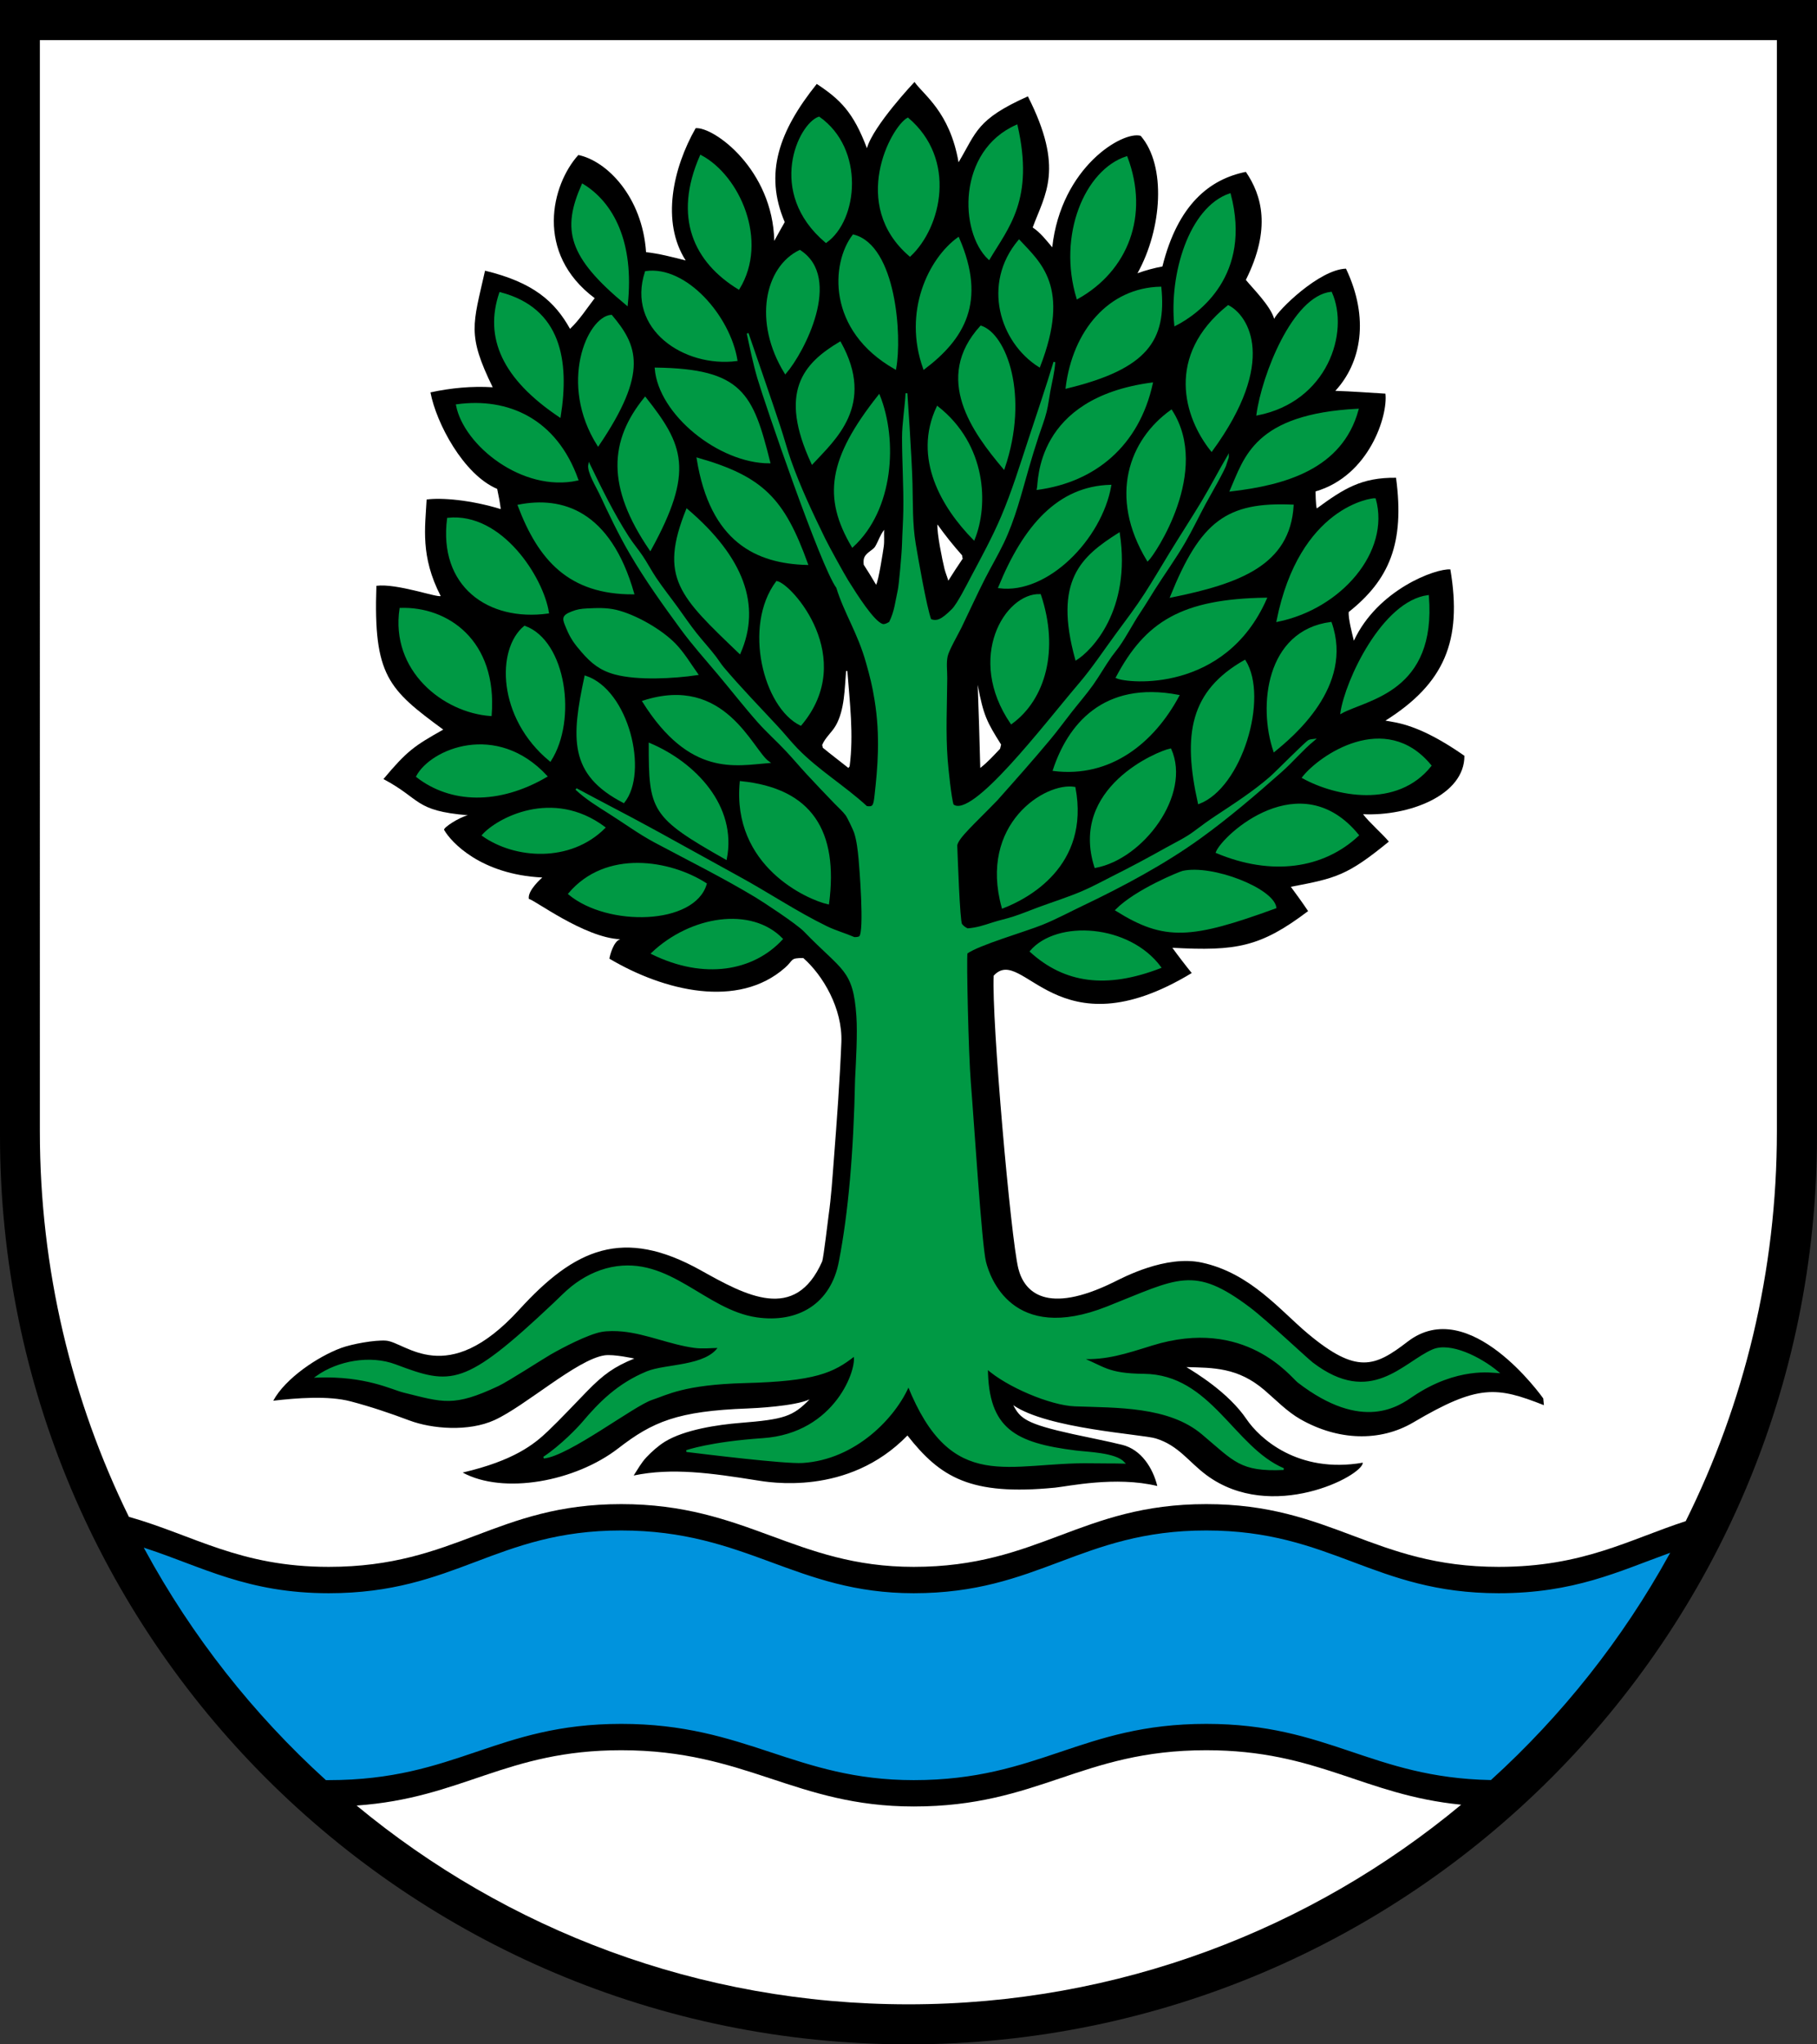 <?xml version="1.0" encoding="iso-8859-1"?>
<!-- Generator: Adobe Illustrator 10.0, SVG Export Plug-In . SVG Version: 3.0.0 Build 77)  -->
<!DOCTYPE svg PUBLIC "-//W3C//DTD SVG 1.0//EN"    "http://www.w3.org/TR/2001/REC-SVG-20010904/DTD/svg10.dtd">
<svg  xmlns="http://www.w3.org/2000/svg" xmlns:xlink="http://www.w3.org/1999/xlink" xmlns:a="http://ns.adobe.com/AdobeSVGViewerExtensions/3.0/"
	 width="283.465" height="318.897" viewBox="0 0 283.465 318.897"
	 style="overflow:visible;enable-background:new 0 0 283.465 318.897" xml:space="preserve">
	<rect x="0" y="0" width="283.465" height="318.897" fill="#333333" stroke="none"/>
	<g id="CMYK_Wappen">
		<path style="fill-rule:evenodd;clip-rule:evenodd;" d="M0,0h283.465v177.165c0,78.278-63.455,141.732-141.732,141.732
			S0,255.443,0,177.165V0z"/>
		<g>
			<path style="fill:#0093DD;stroke:#0093DD;stroke-width:0.283;stroke-miterlimit:3.864;" d="M96.919,268.764
				c-19.556,0-25.767,8.775-45.63,8.775l-0.394-0.001c-11.278-10.244-20.833-22.367-28.177-35.879
				c8.816,2.894,15.893,7.008,28.57,7.008c19.863,0,26.074-9.789,45.63-9.789s27.145,9.789,45.629,9.789
				c19.556,0,26.074-9.789,45.63-9.789s26.072,9.789,45.63,9.789c11.781,0,18.731-3.398,26.453-6.19
				c-7.279,13.179-16.672,25.017-27.717,35.051c-18.584-0.366-25.238-8.763-44.366-8.763c-19.556,0-26.074,8.775-45.63,8.775
				C124.063,277.539,116.475,268.764,96.919,268.764z"/>
		</g>
		<g>
			
				<path style="fill-rule:evenodd;clip-rule:evenodd;fill:#009944;stroke:#009944;stroke-width:0.283;stroke-miterlimit:3.864;" d="
				M200.242,229.162c-7.825-3.314-11.388-14.627-21.797-14.72c-5.741-0.051-6.278-1.219-9.81-2.592
				c3.969,0.185,6.898-0.798,11.05-2.089c14.641-4.556,21.815,4.986,22.85,5.783c10.131,7.804,15.747,3.567,17.82,2.169
				c6.936-4.677,12.534-3.697,13.283-3.665c-2.766-2.296-7.409-4.581-10.089-3.429c-4.576,1.967-9.634,9.042-18.821,2.034
				c-0.874-0.666-7.228-6.657-9.83-8.614c-8.731-6.565-11.044-4.502-22.172-0.1c-14.872,5.885-18.435-4.653-19.041-7.078
				c-0.67-2.683-1.855-21.709-2.372-28.042c-0.36-4.402-0.691-19.245-0.519-20.173c1.918-1.377,9.085-3.424,11.804-4.526
				c2.139-0.866,4.172-1.966,6.254-2.958c6.184-2.945,12.815-6.486,18.369-10.501c4.4-3.181,8.557-6.735,12.621-10.329
				c1.777-1.57,3.294-3.414,5.125-4.925c-0.234,0.026-0.52,0.05-0.738,0.14c-0.448,0.184-5.105,4.93-6.041,5.742
				c-2.624,2.278-5.562,4.17-8.454,6.082c-1.167,0.771-2.239,1.552-3.35,2.393c-1.333,1.01-2.903,1.745-4.36,2.559
				c-2.736,1.531-5.496,3.017-8.301,4.42c-1.643,0.822-3.251,1.717-4.944,2.433c-2.2,0.929-4.479,1.649-6.72,2.472
				c-1.33,0.489-2.637,1.043-3.987,1.476c-1.047,0.336-2.125,0.559-3.17,0.897c-1.38,0.448-2.504,0.828-3.968,0.938
				c-0.423-0.203-0.689-0.386-0.978-0.758c-0.349-0.451-0.698-10.847-0.761-12.347c0.221-1.254,2.757-3.439,6.304-7.114
				c2.8-3.147,5.6-6.294,8.295-9.531c1.154-1.388,2.215-2.849,3.329-4.268c1.102-1.403,2.278-2.75,3.311-4.207
				c1.016-1.435,1.874-2.974,2.891-4.407c0.349-0.492,0.747-0.945,1.097-1.436c1.237-1.735,2.185-3.655,3.369-5.423
				c0.818-1.221,1.466-2.329,2.24-3.549c1.567-2.473,3.29-4.842,4.759-7.378c1.139-1.966,2.113-4.021,3.189-6.021
				c0.501-0.93,3.145-5.5,3.23-6.142c0.008-0.058,0.4-1.14,0.395-1.215c-1.228,2.09-2.771,5.023-4.023,7.098
				c-1.64,2.714-3.371,5.371-5.024,8.076c-1.28,2.095-2.519,4.216-3.849,6.281c-1.396,2.169-2.955,4.227-4.485,6.301
				c-1.915,2.595-3.689,5.303-5.782,7.756c-5.507,6.457-16.773,21.363-19.799,18.903c-0.347-0.936-0.832-5.663-0.938-7.039
				c-0.324-4.255-0.096-8.503-0.066-12.761c0.008-1.131-0.169-2.315,0.066-3.43c0.207-0.98,1.655-3.461,2.174-4.526
				c1.212-2.495,2.354-5.023,3.608-7.498c0.968-1.91,2.065-3.751,2.991-5.683c1.772-3.701,2.758-7.698,3.888-11.625
				c0.48-1.671,0.992-3.333,1.535-4.985c0.424-1.287,0.932-2.551,1.256-3.868c0.251-1.016,0.364-2.057,0.552-3.084
				c0.279-1.528,0.683-3.038,0.784-4.593c-1.216,4.021-2.573,7.995-3.888,11.983c-1.344,4.077-2.604,8.189-4.287,12.144
				c-1.375,3.23-3.059,6.315-4.705,9.411c-0.645,1.211-2.148,4.226-3.011,5.085c-1.683,1.676-2.411,1.957-3.449,1.595
				c-0.717-1.883-2.097-9.847-2.433-11.864c-0.519-3.111-0.421-6.278-0.505-9.418c-0.121-4.489-0.798-14.072-0.798-14.072
				c-0.108,2.093-0.552,4.803-0.552,6.9c0,3.803,0.259,7.602,0.199,11.406c-0.026,1.716-0.151,3.429-0.199,5.145
				c-0.047,1.7-0.499,6.529-0.658,7.238c-0.402,1.801-0.525,3.376-1.376,5.065c0,0-0.735,0.519-1.195,0.358
				c-1.406-0.487-3.965-4.51-5.443-6.879c-0.556-0.89-2.97-5.252-3.603-6.554c-1.934-3.976-3.836-7.977-5.311-12.15
				c-0.605-1.715-1.064-3.477-1.635-5.204c-1.62-4.908-3.335-9.785-5.005-14.676c0.504,2.337,0.98,4.683,1.655,6.979
				c1.12,3.814,9.872,29.372,12.302,32.642c1.248,4.037,3.314,6.99,4.646,11.725c0.631,2.242,0.961,3.522,1.335,5.822
				c0.934,5.741,0.472,10.681,0,14.915c-0.182,1.633-0.301,1.957-1.396,1.794c-3.456-3.192-7.631-5.673-10.906-9.073
				c-1.007-1.045-1.938-2.217-2.931-3.29c-2.854-3.086-5.821-6.12-8.534-9.332c-0.431-0.51-0.773-1.083-1.176-1.615
				c-0.982-1.299-2.103-2.49-3.11-3.769c-1.014-1.286-1.933-2.642-2.892-3.968c-1.123-1.553-2.323-3.052-3.39-4.646
				c-0.739-1.104-1.351-2.288-2.093-3.39c-0.688-1.019-1.488-1.957-2.154-2.991c-2.318-3.603-4.213-7.478-6.081-11.326
				c-0.22,1.127,1.229,3.445,1.736,4.533c1.467,3.146,2.953,6.284,4.704,9.285c2.396,4.105,5.167,7.976,7.976,11.805
				c1.767,2.408,3.76,4.636,5.683,6.919c2.097,2.49,4.129,5.105,6.28,7.537c1.418,1.603,3.028,3.021,4.486,4.586
				c1.078,1.157,2.097,2.369,3.17,3.529c1.442,1.56,2.909,3.099,4.387,4.626c0.573,0.594,1.219,1.152,1.715,1.815
				c0.261,0.349,1.19,2.303,1.336,2.751c0.41,1.266,0.571,2.764,0.697,4.088c0.093,0.966,0.956,11.523,0.06,12.203
				c-0.282,0.215-0.896,0.159-0.896,0.159c-1.41-0.614-2.902-1.021-4.287-1.694c-4.732-2.302-9.104-5.26-13.718-7.777
				c-2.511-1.37-11.561-6.395-12.367-6.829c-2.011-1.083-4.009-2.188-6.036-3.241c-2.258-1.173-6.958-3.688-6.958-3.688
				c1.599,1.5,3.48,2.64,5.323,3.809c2.323,1.474,4.549,3.107,6.979,4.406c5.254,2.809,10.604,5.461,15.712,8.534
				c1.207,0.727,6.461,4.165,7.656,5.404c5.938,6.157,7.688,5.855,8.194,13.279c0.188,2.744-0.061,7.019-0.206,9.851
				c-0.229,11.442-1.065,20.881-2.505,28.314c-1.244,6.855-6.545,9.889-13,8.953c-8.099-1.175-13.583-9.67-22.631-7.836
				c-2.241,0.454-4.402,1.561-6.181,2.991c-0.986,0.793-1.865,1.712-2.784,2.579c-13.941,13.157-16.016,12.896-24.751,9.598
				c-3.943-1.489-8.958-0.554-12.242,1.781c7.659-0.273,11.649,1.878,13.556,2.349c6.183,1.527,7.728,2.253,14.657-0.993
				c1.565-0.733,7.021-4.273,8.201-4.946c1.968-1.125,5.788-3.116,7.949-3.528c0.962-0.183,2.372-0.159,3.35-0.06
				c3.808,0.387,7.409,2.045,11.205,2.553c1.28,0.171,2.564,0.008,3.849,0c-2.046,3.166-8.358,2.728-11.266,3.928
				c-4.533,1.872-7.405,4.8-10.002,7.87c-0.679,0.802-3.341,3.618-6.108,5.45c3.893-0.395,14.018-8.208,16.849-9.133
				c2.354-0.77,4.981-2.387,14.555-2.632c10.865-0.278,13.738-1.568,17.048-4.188c0.662,1.912-2.782,12.279-14.276,13.061
				c-8.22,0.559-11.907,1.872-11.907,1.872c2.563,0.313,15.316,1.893,18.108,1.718c8.211-0.517,14.4-7.021,16.515-11.968
				c6.828,16.958,15.624,11.771,28.599,12.021c1.664,0.032,3.328,0.005,4.992,0.046c-1.34-1.442-5.628-1.533-7.511-1.768
				c-9.515-1.188-13.755-3.45-13.829-12.987c3.125,2.813,9.947,5.684,13.703,5.822c6.547,0.241,14.672-0.009,19.898,4.387
				C192.647,227.879,193.503,229.456,200.242,229.162z"/>
			
				<path style="fill-rule:evenodd;clip-rule:evenodd;fill:#009944;stroke:#009944;stroke-width:0.283;stroke-miterlimit:3.864;" d="
				M181.001,150.898c-4.896-6.613-16.084-7.301-20.197-2.493C166.104,153.222,172.563,154.162,181.001,150.898z"/>
			
				<path style="fill-rule:evenodd;clip-rule:evenodd;fill:#009944;stroke:#009944;stroke-width:0.283;stroke-miterlimit:3.864;" d="
				M121.98,146.472c-4.813-4.938-14.188-3.5-20.25,2.25C109.855,152.722,117.48,151.347,121.98,146.472z"/>
			
				<path style="fill-rule:evenodd;clip-rule:evenodd;fill:#009944;stroke:#009944;stroke-width:0.283;stroke-miterlimit:3.864;" d="
				M198.985,141.566c-0.444-2.907-9.873-6.594-14.455-5.583c-0.434,0.096-7.301,2.864-10.388,5.982
				C181.729,146.722,185.854,146.347,198.985,141.566z"/>
			
				<path style="fill-rule:evenodd;clip-rule:evenodd;fill:#009944;stroke:#009944;stroke-width:0.283;stroke-miterlimit:3.864;" d="
				M110.12,137.877c-5.577-3.592-15.577-5.28-21.334,1.556C94.855,144.472,108.293,144.16,110.12,137.877z"/>
			
				<path style="fill-rule:evenodd;clip-rule:evenodd;fill:#009944;stroke:#009944;stroke-width:0.283;stroke-miterlimit:3.864;" d="
				M156.417,141.566c3.813-1.469,13.515-6.501,11.226-18.684C163.154,122.11,152.792,128.597,156.417,141.566z"/>
			
				<path style="fill-rule:evenodd;clip-rule:evenodd;fill:#009944;stroke:#009944;stroke-width:0.283;stroke-miterlimit:3.864;" d="
				M129.201,140.928c1.466-11.206-2.597-17.831-13.657-18.942C114.304,135.06,126.042,140.226,129.201,140.928z"/>
			
				<path style="fill-rule:evenodd;clip-rule:evenodd;fill:#009944;stroke:#009944;stroke-width:0.283;stroke-miterlimit:3.864;" d="
				M170.873,135.245c7.41-1.366,14.856-11.335,11.724-18.345C180.667,117.285,166.952,122.919,170.873,135.245z"/>
			
				<path style="fill-rule:evenodd;clip-rule:evenodd;fill:#009944;stroke:#009944;stroke-width:0.283;stroke-miterlimit:3.864;" d="
				M211.854,130.285c-9-11-20.999,0.063-22.039,2.667C198.354,136.535,206.408,135.397,211.854,130.285z"/>
			
				<path style="fill-rule:evenodd;clip-rule:evenodd;fill:#009944;stroke:#009944;stroke-width:0.283;stroke-miterlimit:3.864;" d="
				M113.251,133.949c1.604-8.165-4.833-14.915-11.903-17.906C101.343,126.409,101.637,127.381,113.251,133.949z"/>
			
				<path style="fill-rule:evenodd;clip-rule:evenodd;fill:#009944;stroke:#009944;stroke-width:0.283;stroke-miterlimit:3.864;" d="
				M94.293,129.097c-8.125-6.063-16.75-1.313-18.966,1.203C80.336,133.851,88.918,134.472,94.293,129.097z"/>
			
				<path style="fill-rule:evenodd;clip-rule:evenodd;fill:#009944;stroke:#009944;stroke-width:0.283;stroke-miterlimit:3.864;" d="
				M187.022,125.275c6.569-2.472,10.802-16.387,7.178-22.193C185.796,107.858,184.62,114.536,187.022,125.275z"/>
			
				<path style="fill-rule:evenodd;clip-rule:evenodd;fill:#009944;stroke:#009944;stroke-width:0.283;stroke-miterlimit:3.864;" d="
				M97.3,125.116c3.743-4.644,0.681-17.394-5.981-19.581C89.264,115.168,88.854,120.753,97.3,125.116z"/>
			
				<path style="fill-rule:evenodd;clip-rule:evenodd;fill:#009944;stroke:#009944;stroke-width:0.283;stroke-miterlimit:3.864;" d="
				M85.237,121.088c-7.819-8.428-17.997-4.115-20.178,0.04C70.288,125.183,77.73,125.472,85.237,121.088z"/>
			
				<path style="fill-rule:evenodd;clip-rule:evenodd;fill:#009944;stroke:#009944;stroke-width:0.283;stroke-miterlimit:3.864;" d="
				M223.171,119.433c-7.067-8.585-17.317-1.46-19.898,1.854C208.354,124.097,217.916,126.035,223.171,119.433z"/>
			
				<path style="fill-rule:evenodd;clip-rule:evenodd;fill:#009944;stroke:#009944;stroke-width:0.283;stroke-miterlimit:3.864;" d="
				M183.833,108.526c-11.729-2.241-17.166,4.696-19.44,11.605C173.229,121.222,179.938,115.775,183.833,108.526z"/>
			
				<path style="fill-rule:evenodd;clip-rule:evenodd;fill:#009944;stroke:#009944;stroke-width:0.283;stroke-miterlimit:3.864;" d="
				M119.89,118.895c-2.597-1.797-6.784-13.61-19.539-9.472C107.668,121.097,114.816,119.292,119.89,118.895z"/>
			
				<path style="fill-rule:evenodd;clip-rule:evenodd;fill:#009944;stroke:#009944;stroke-width:0.283;stroke-miterlimit:3.864;" d="
				M85.835,118.635c4.083-6.351,2.333-18.601-3.987-20.877C77.543,101.285,77.73,111.972,85.835,118.635z"/>
			
				<path style="fill-rule:evenodd;clip-rule:evenodd;fill:#009944;stroke:#009944;stroke-width:0.283;stroke-miterlimit:3.864;" d="
				M198.786,117.14c2.744-2.25,12.326-10.093,8.833-19.979C197.604,98.472,196.416,110.16,198.786,117.14z"/>
			
				<path style="fill-rule:evenodd;clip-rule:evenodd;fill:#009944;stroke:#009944;stroke-width:0.283;stroke-miterlimit:3.864;" d="
				M124.915,113.052c8.752-10.393-1.496-21.861-3.729-22.273C116.022,97.694,119.246,110.313,124.915,113.052z"/>
			
				<path style="fill-rule:evenodd;clip-rule:evenodd;fill:#009944;stroke:#009944;stroke-width:0.283;stroke-miterlimit:3.864;" d="
				M157.773,112.813c5.208-3.771,7.345-11.458,4.485-20C156.959,92.612,150.771,102.54,157.773,112.813z"/>
			
				<path style="fill-rule:evenodd;clip-rule:evenodd;fill:#009944;stroke:#009944;stroke-width:0.283;stroke-miterlimit:3.864;" d="
				M76.563,111.557c0.917-11.647-6.832-16.834-14.096-16.59C61.044,104.535,69.168,111.035,76.563,111.557z"/>
			
				<path style="fill-rule:evenodd;clip-rule:evenodd;fill:#009944;stroke:#009944;stroke-width:0.283;stroke-miterlimit:3.864;" d="
				M209.254,111.158c4.037-2.186,14.725-3.311,13.519-18.186C215.752,93.897,210.013,106.116,209.254,111.158z"/>
			
				<path style="fill-rule:evenodd;clip-rule:evenodd;fill:#009944;stroke:#009944;stroke-width:0.283;stroke-miterlimit:3.864;" d="
				M197.49,93.372c-13.115,0.197-18.71,3.718-23.268,12.303C175.917,106.472,191.057,107.986,197.49,93.372z"/>
			
				<path style="fill-rule:evenodd;clip-rule:evenodd;fill:#009944;stroke:#009944;stroke-width:0.283;stroke-miterlimit:3.864;" d="
				M108.765,105.176c-1.132-1.582-2.125-3.285-3.489-4.686c-2.148-2.206-6.175-4.513-9.172-5.225
				c-1.487-0.353-3.024-0.292-4.539-0.212c-0.923,0.048-1.491,0.127-2.359,0.472c-1.587,0.629-1.307,1.049-0.738,2.433
				c0.648,1.576,1.25,2.387,2.353,3.662c1.518,1.754,2.866,2.843,5.145,3.456C99.496,106.026,105.13,105.715,108.765,105.176z"/>
			
				<path style="fill-rule:evenodd;clip-rule:evenodd;fill:#009944;stroke:#009944;stroke-width:0.283;stroke-miterlimit:3.864;" d="
				M167.882,102.843c2.285-1.433,8.466-7.668,6.68-19.601C168.792,86.91,164.479,90.535,167.882,102.843z"/>
			
				<path style="fill-rule:evenodd;clip-rule:evenodd;fill:#009944;stroke:#009944;stroke-width:0.283;stroke-miterlimit:3.864;" d="
				M115.403,101.846c3.245-7.431,0.5-14.875-8.234-22.333C102.907,90.11,106.146,92.967,115.403,101.846z"/>
			
				<path style="fill-rule:evenodd;clip-rule:evenodd;fill:#009944;stroke:#009944;stroke-width:0.283;stroke-miterlimit:3.864;" d="
				M199.285,96.861c9.881-2.014,17.479-10.854,15.213-19.003C214.178,77.798,202.854,79.035,199.285,96.861z"/>
			
				<path style="fill-rule:evenodd;clip-rule:evenodd;fill:#009944;stroke:#009944;stroke-width:0.283;stroke-miterlimit:3.864;" d="
				M85.496,95.565c-0.828-5.405-7.266-15.53-15.611-14.656C68.544,91.347,76.168,96.847,85.496,95.565z"/>
			
				<path style="fill-rule:evenodd;clip-rule:evenodd;fill:#009944;stroke:#009944;stroke-width:0.283;stroke-miterlimit:3.864;" d="
				M182.696,93.072c10.658-2.163,18.432-5.011,18.981-14.217C191.417,78.41,187.42,81.386,182.696,93.072z"/>
			
				<path style="fill-rule:evenodd;clip-rule:evenodd;fill:#009944;stroke:#009944;stroke-width:0.283;stroke-miterlimit:3.864;" d="
				M98.795,92.574C95.105,79.66,87.605,77.535,80.91,78.855C84.105,87.285,88.799,92.608,98.795,92.574z"/>
			
				<path style="fill-rule:evenodd;clip-rule:evenodd;fill:#009944;stroke:#009944;stroke-width:0.283;stroke-miterlimit:3.864;" d="
				M173.226,75.765c-8.072,0.228-13.426,6.234-17.347,15.853C163.354,92.597,171.764,84.05,173.226,75.765z"/>
			
				<path style="fill-rule:evenodd;clip-rule:evenodd;fill:#009944;stroke:#009944;stroke-width:0.283;stroke-miterlimit:3.864;" d="
				M125.911,87.988c-3.648-10.106-6.889-13.535-17.087-16.45C110.918,84.535,118.105,87.785,125.911,87.988z"/>
			
				<path style="fill-rule:evenodd;clip-rule:evenodd;fill:#009944;stroke:#009944;stroke-width:0.283;stroke-miterlimit:3.864;" d="
				M179.048,87.39c1.006-0.959,9.747-13.911,3.688-23.33C176.306,68.644,173.005,77.408,179.048,87.39z"/>
			
				<path style="fill-rule:evenodd;clip-rule:evenodd;fill:#009944;stroke:#009944;stroke-width:0.283;stroke-miterlimit:3.864;" d="
				M101.447,85.734c6.783-12.325,5.024-16.313-0.798-23.668C95.168,68.785,94.73,75.91,101.447,85.734z"/>
			
				<path style="fill-rule:evenodd;clip-rule:evenodd;fill:#009944;stroke:#009944;stroke-width:0.283;stroke-miterlimit:3.864;" d="
				M132.989,85.236c6.303-5.764,6.938-16.533,4.147-23.529C129.292,71.597,128.479,77.597,132.989,85.236z"/>
			
				<path style="fill-rule:evenodd;clip-rule:evenodd;fill:#009944;stroke:#009944;stroke-width:0.283;stroke-miterlimit:3.864;" d="
				M151.931,84.1c2.15-5.303,1.872-14.662-5.682-20.598C142.481,71.492,147.062,79.148,151.931,84.1z"/>
			
				<path style="fill-rule:evenodd;clip-rule:evenodd;fill:#009944;stroke:#009944;stroke-width:0.283;stroke-miterlimit:3.864;" d="
				M211.807,63.9c-16.077,0.822-17.577,7.572-19.799,12.622C200.416,75.535,209.291,73.097,211.807,63.9z"/>
			
				<path style="fill-rule:evenodd;clip-rule:evenodd;fill:#009944;stroke:#009944;stroke-width:0.283;stroke-miterlimit:3.864;" d="
				M161.9,76.264c8.868-1.197,15.686-6.794,17.805-16.451C161.542,62.222,162.15,75.261,161.9,76.264z"/>
			
				<path style="fill-rule:evenodd;clip-rule:evenodd;fill:#009944;stroke:#009944;stroke-width:0.283;stroke-miterlimit:3.864;" d="
				M90.082,74.828C86.73,65.41,79.208,62.109,71.28,63.203C72.48,69.41,81.598,76.697,90.082,74.828z"/>
			
				<path style="fill-rule:evenodd;clip-rule:evenodd;fill:#009944;stroke:#009944;stroke-width:0.283;stroke-miterlimit:3.864;" d="
				M156.604,73.035c3.875-11.375,0.25-20.875-3.577-22.095C145.667,59.035,151.854,67.41,156.604,73.035z"/>
			
				<path style="fill-rule:evenodd;clip-rule:evenodd;fill:#009944;stroke:#009944;stroke-width:0.283;stroke-miterlimit:3.864;" d="
				M126.709,72.275c3.458-3.741,9.771-9.116,4.347-18.843C125.417,56.785,121.543,61.16,126.709,72.275z"/>
			
				<path style="fill-rule:evenodd;clip-rule:evenodd;fill:#009944;stroke:#009944;stroke-width:0.283;stroke-miterlimit:3.864;" d="
				M120.029,72.136c-2.678-10.701-4.299-14.476-17.745-14.656C102.852,64.598,112.215,72.136,120.029,72.136z"/>
			
				<path style="fill-rule:evenodd;clip-rule:evenodd;fill:#009944;stroke:#009944;stroke-width:0.283;stroke-miterlimit:3.864;" d="
				M189.017,70.281c10.212-13.997,5.588-20.997,2.592-22.532C181.917,55.535,184.854,65.097,189.017,70.281z"/>
			
				<path style="fill-rule:evenodd;clip-rule:evenodd;fill:#009944;stroke:#009944;stroke-width:0.283;stroke-miterlimit:3.864;" d="
				M93.312,69.444c7.791-11.497,5.973-15.542,2.055-20.199C91.73,49.535,87.23,59.847,93.312,69.444z"/>
			
				<path style="fill-rule:evenodd;clip-rule:evenodd;fill:#009944;stroke:#009944;stroke-width:0.283;stroke-miterlimit:3.864;" d="
				M87.331,64.958c1.391-8.679,0.087-16.798-9.312-19.242C75.668,52.66,78.48,59.035,87.331,64.958z"/>
			
				<path style="fill-rule:evenodd;clip-rule:evenodd;fill:#009944;stroke:#009944;stroke-width:0.283;stroke-miterlimit:3.864;" d="
				M196.154,64.658c10.824-2.124,14.262-12.811,11.505-19.002C201.732,46.329,196.979,58.597,196.154,64.658z"/>
			
				<path style="fill-rule:evenodd;clip-rule:evenodd;fill:#009944;stroke:#009944;stroke-width:0.283;stroke-miterlimit:3.864;" d="
				M166.387,60.471c12.655-3.061,15.446-7.512,14.654-15.612C173.062,45.038,167.486,51.605,166.387,60.471z"/>
			
				<path style="fill-rule:evenodd;clip-rule:evenodd;fill:#009944;stroke:#009944;stroke-width:0.283;stroke-miterlimit:3.864;" d="
				M122.521,58.178c2.833-3.268,8.82-14.805,2.253-19.042C119.438,41.7,117.605,50.222,122.521,58.178z"/>
			
				<path style="fill-rule:evenodd;clip-rule:evenodd;fill:#009944;stroke:#009944;stroke-width:0.283;stroke-miterlimit:3.864;" d="
				M162.14,57.141c4.805-12.403,0.021-16.165-3.16-19.606C153.292,44.285,156.104,53.347,162.14,57.141z"/>
			
				<path style="fill-rule:evenodd;clip-rule:evenodd;fill:#009944;stroke:#009944;stroke-width:0.283;stroke-miterlimit:3.864;" d="
				M139.669,57.48c0.936-5.008-0.002-19.133-6.543-20.761C129.816,41.027,129.051,51.457,139.669,57.48z"/>
			
				<path style="fill-rule:evenodd;clip-rule:evenodd;fill:#009944;stroke:#009944;stroke-width:0.283;stroke-miterlimit:3.864;" d="
				M144.155,57.48c6.117-4.629,9.681-10.381,5.344-20.338C144.983,40.397,140.968,48.634,144.155,57.48z"/>
			
				<path style="fill-rule:evenodd;clip-rule:evenodd;fill:#009944;stroke:#009944;stroke-width:0.283;stroke-miterlimit:3.864;" d="
				M114.905,56.184c-1.112-6.837-7.925-14.649-14.156-13.758C97.855,51.285,106.793,57.222,114.905,56.184z"/>
			
				<path style="fill-rule:evenodd;clip-rule:evenodd;fill:#009944;stroke:#009944;stroke-width:0.283;stroke-miterlimit:3.864;" d="
				M183.334,50.7c3.646-1.853,11.833-7.853,8.534-20.398C185.542,32.472,182.542,42.91,183.334,50.7z"/>
			
				<path style="fill-rule:evenodd;clip-rule:evenodd;fill:#009944;stroke:#009944;stroke-width:0.283;stroke-miterlimit:3.864;" d="
				M97.798,47.51c1.032-9.719-2.218-15.857-6.918-18.704C87.793,35.785,88.668,39.972,97.798,47.51z"/>
			
				<path style="fill-rule:evenodd;clip-rule:evenodd;fill:#009944;stroke:#009944;stroke-width:0.283;stroke-miterlimit:3.864;" d="
				M168.081,46.513c7.778-4.352,11.107-12.902,7.677-21.994C169.354,26.597,165.104,36.722,168.081,46.513z"/>
			
				<path style="fill-rule:evenodd;clip-rule:evenodd;fill:#009944;stroke:#009944;stroke-width:0.283;stroke-miterlimit:3.864;" d="
				M115.244,45.018c4.549-7.42,0.049-17.545-5.922-20.697C105.099,33.955,108.418,40.847,115.244,45.018z"/>
			
				<path style="fill-rule:evenodd;clip-rule:evenodd;fill:#009944;stroke:#009944;stroke-width:0.283;stroke-miterlimit:3.864;" d="
				M154.284,40.372c2.945-4.962,6.945-9.275,4.326-20.777C149.479,23.597,149.792,36.16,154.284,40.372z"/>
			
				<path style="fill-rule:evenodd;clip-rule:evenodd;fill:#009944;stroke:#009944;stroke-width:0.283;stroke-miterlimit:3.864;" d="
				M141.962,39.873c4.768-4.463,7.205-14.963-0.339-21.375C139.104,19.91,132.667,31.91,141.962,39.873z"/>
			
				<path style="fill-rule:evenodd;clip-rule:evenodd;fill:#009944;stroke:#009944;stroke-width:0.283;stroke-miterlimit:3.864;" d="
				M128.862,37.74c4.867-3.455,5.93-14.455-1.097-19.401C124.667,19.41,119.668,29.972,128.862,37.74z"/>
		</g>
		<g>
			<path style="fill-rule:evenodd;clip-rule:evenodd;fill:#FFFFFF;" d="M212.604,228.165c-10.125,1.745-16.125-3.817-18.137-6.786
				c-2.832-4.177-7.937-7.233-9.378-8.129c4.193,0.115,8.017,0.034,12.169,3.589c1.825,1.563,3.528,3.356,5.616,4.546
				c5.854,3.337,12.407,3.57,17.632,0.485c10.098-5.96,12.973-5.585,20.351-2.679l-0.1-1.057
				c-0.162-0.209-11.51-16.271-21.154-8.854c-5.124,3.941-7.937,5.128-15.553-1.236c-4.359-3.643-8.945-9.432-16.528-11.086
				c-5.667-1.237-12.326,2.332-13.791,3.051c-10.501,5.15-13.938,1.525-14.86-2.114c-1.167-4.604-4.203-39.049-3.849-45.702
				c4.583-4.972,9.771,12.403,30.896-0.41c-0.804-0.977-2.286-2.909-3.021-3.938c9.962,0.535,13.725-0.09,21.175-5.723
				c-0.859-1.29-1.771-2.542-2.691-3.789c7.076-1.349,8.787-1.739,15.287-7.051c-1.011-1.23-3.068-2.995-4.022-4.275
				c7.147,0.337,15.846-2.951,15.812-9.112c-7.039-4.925-10.572-5.164-12.322-5.483c9.195-5.785,12.018-12.452,10.129-23.589
				c-2.269-0.181-11.346,3.147-15.054,11.126c-0.244-1.017-0.91-3.561-0.797-4.486c6.299-5.013,8.755-10.681,7.377-20.937
				c-5.4-0.062-8.161,1.704-12.362,4.786c-0.171-0.448-0.199-2.652-0.199-2.652c8.377-2.44,11.314-11.815,10.906-15.254
				c-2.604-0.155-5.207-0.355-7.815-0.438c4.036-4.373,5.349-11.31,1.661-19.06c-4.188,0.125-10.688,6.563-11.196,7.83
				c-0.616-2.08-3.366-4.764-4.422-6.077c3.993-8.002,2.49-13.196,0-16.85c-5.647,1.129-10.61,5.093-13.02,14.756
				c-1.322,0.247-2.624,0.6-3.889,1.057c3.84-6.903,4.527-16.778,0.499-21.436c-2.772-0.814-12.409,4.845-13.798,17.388
				c-0.937-1.102-1.828-2.285-3.051-3.091c1.91-5.188,4.996-9.125-0.748-20.452c-8.024,3.583-8.009,5.573-10.816,10.283
				c-1.371-7.908-5.498-10.533-6.871-12.533c0,0-6.438,6.813-7.424,10.339c-2.115-5.604-4.139-7.589-7.826-10.027
				c-5.861,7.309-8.256,13.941-4.995,21.552c-0.562,0.967-1.097,1.951-1.635,2.931c-0.244-11.108-9.369-17.795-12.262-17.587
				c-3.545,6.229-5.42,14.604-1.556,20.638c-2.1-0.534-4.117-1.067-6.181-1.296c-0.592-8.638-6.121-14.238-10.567-15.154
				c-4.177,4.612-6.866,15.292,2.552,22.333c-1.248,1.621-2.356,3.369-3.848,4.786c-2.359-4.239-5.696-7.252-13.259-9.073
				c-1.901,8.464-2.826,9.94,1.195,18.185c-3.253-0.204-6.527,0.107-9.709,0.798c0.891,4.763,5.14,12.826,10.407,15.055
				c0.23,1.041,0.425,2.092,0.559,3.15c-4.701-1.442-9.282-1.811-11.564-1.496c-0.226,4.331-1.005,8.858,2.193,15.055
				c-0.567,0.274-6.829-2-10.029-1.595c-0.487,14.032,1.888,16.157,10.428,22.432c-4.495,2.537-5.6,3.264-9.331,7.717
				c5.916,3.133,4.791,4.946,13.159,5.644c-1.432,0.365-3.875,1.964-3.69,2.289c1.071,1.889,5.696,6.951,15.314,7.422
				c0,0-2.368,2.029-2.094,3.35c0.736,0.034,8.663,6.054,14.257,6.281c-1.031,0.273-1.618,2.495-1.695,3.031
				c8.521,5.051,20.102,7.868,27.416,1.396c1.355-1.199,0.729-1.511,2.831-1.495c3.041,2.655,6.157,7.882,5.941,13.16
				c-0.249,6.09-0.701,12.188-1.17,18.265c-0.226,2.922-0.411,5.851-0.824,8.754c-0.04,0.283-0.805,6.702-0.996,7.138
				c-4.223,9.588-11.925,5.312-18.942,1.396c-12.144-6.778-19.654-3.371-28.313,6.121c-11.345,12.438-17.716,5.071-20.796,4.846
				c-1.742-0.127-5.313,0.526-6.979,1.137c-3.645,1.335-8.746,4.765-10.606,8.235c3.612-0.417,8.552-0.822,12.063,0.1
				c3.096,0.813,6.157,1.844,9.151,2.971c3.576,1.345,9.263,1.783,13.279-0.04c4.822-2.188,12.888-9.47,17.187-10.109
				c1.435-0.213,4.646,0.499,4.646,0.499c-3.187,1.293-4.843,2.517-7.337,5.065c-2.034,2.078-4.019,4.234-6.121,6.241
				c-2.178,2.078-5.292,4.599-13.319,6.48c6.366,3.459,17.549,1.427,24.285-3.789c5.331-4.126,9.216-5.809,20.151-6.208
				c1.039-0.038,7.348-0.34,9.679-1.418c-2.606,2.676-3.98,3.122-10.781,3.666c-3.542,0.283-8.72,1.055-11.771,2.924
				c-1.006,0.616-2.083,1.574-2.892,2.433c-0.8,0.849-1.363,1.878-1.994,2.851c6.001-1.249,12.126-0.374,19.188,0.751
				c1.796,0.286,14.249,2.563,23.521-6.992c5.117,6.511,9.797,9.43,23.028,8.135c1.985-0.194,9.45-1.831,15.951-0.259
				c-0.688-2.801-2.503-5.692-5.483-6.421c-2.547-0.623-5.135-1.112-7.696-1.675c-7.263-1.597-8.196-2.414-9.291-4.507
				c5.319,3.685,20.104,4.529,22.231,5.185c3.575,1.102,5.102,3.637,7.915,5.723C198.351,237.609,212.604,230.222,212.604,228.165z
				 M262.984,237.284c-8.9,2.898-16.03,7.13-29.177,7.13c-19.558,0-26.074-9.789-45.63-9.789s-26.074,9.789-45.63,9.789
				c-18.484,0-26.073-9.789-45.629-9.789c-19.556,0-25.767,9.789-45.63,9.789c-13.902,0-21.068-4.947-31.181-7.807
				c-8.894-18.134-13.89-38.544-13.89-60.129V6.26h270.99v170.218C277.209,198.331,272.087,218.982,262.984,237.284z
				 M55.631,281.644c16.553-1.147,23.232-8.628,41.288-8.628c19.556,0,27.145,8.775,45.629,8.775c19.556,0,26.074-8.775,45.63-8.775
				c17.467,0,24.532,7.001,39.778,8.497c-23.43,19.453-53.478,31.14-86.242,31.14C109.023,312.652,79.037,301.018,55.631,281.644z"
				/>
			<path style="fill-rule:evenodd;clip-rule:evenodd;fill:#FFFFFF;" d="M132.352,119.792l0.199-0.259
				c0.644-4.952,0.023-9.918-0.358-14.855h-0.199c-0.229,2.728-0.222,6.04-1.596,8.474c-0.611,1.084-1.649,1.888-2.133,3.051
				l0.1,0.439C129.674,117.716,131.028,118.734,132.352,119.792z"/>
			<path style="fill-rule:evenodd;clip-rule:evenodd;fill:#FFFFFF;" d="M152.928,119.792c1.158-0.897,2.082-1.931,3.091-2.991
				l0.159-0.658c-2.189-3.484-2.755-4.504-3.648-9.312C152.69,111.15,152.821,115.471,152.928,119.792z"/>
			<path style="fill-rule:evenodd;clip-rule:evenodd;fill:#FFFFFF;" d="M136.679,91.218c0.387-0.627,1.096-5.273,1.195-5.982
				c0.117-0.83,0.021-1.75,0.061-2.592c-0.709,0.939-0.857,1.678-1.396,2.592c-0.376,0.64-1.628,1.003-1.794,2.054
				c-0.048,0.307,0,0.798,0,0.798C135.406,89.109,136.063,90.168,136.679,91.218z"/>
			<path style="fill-rule:evenodd;clip-rule:evenodd;fill:#FFFFFF;" d="M147.943,90.58c0.736-1.157,1.475-2.32,2.253-3.449
				c-0.063-0.151-0.104-0.334-0.1-0.499c-1.392-1.572-2.638-3.118-3.848-4.825c-0.108,1.301,0.756,5.534,1.097,6.919
				C147.499,89.35,147.768,89.959,147.943,90.58z"/>
		</g>
	</g>
</svg>
